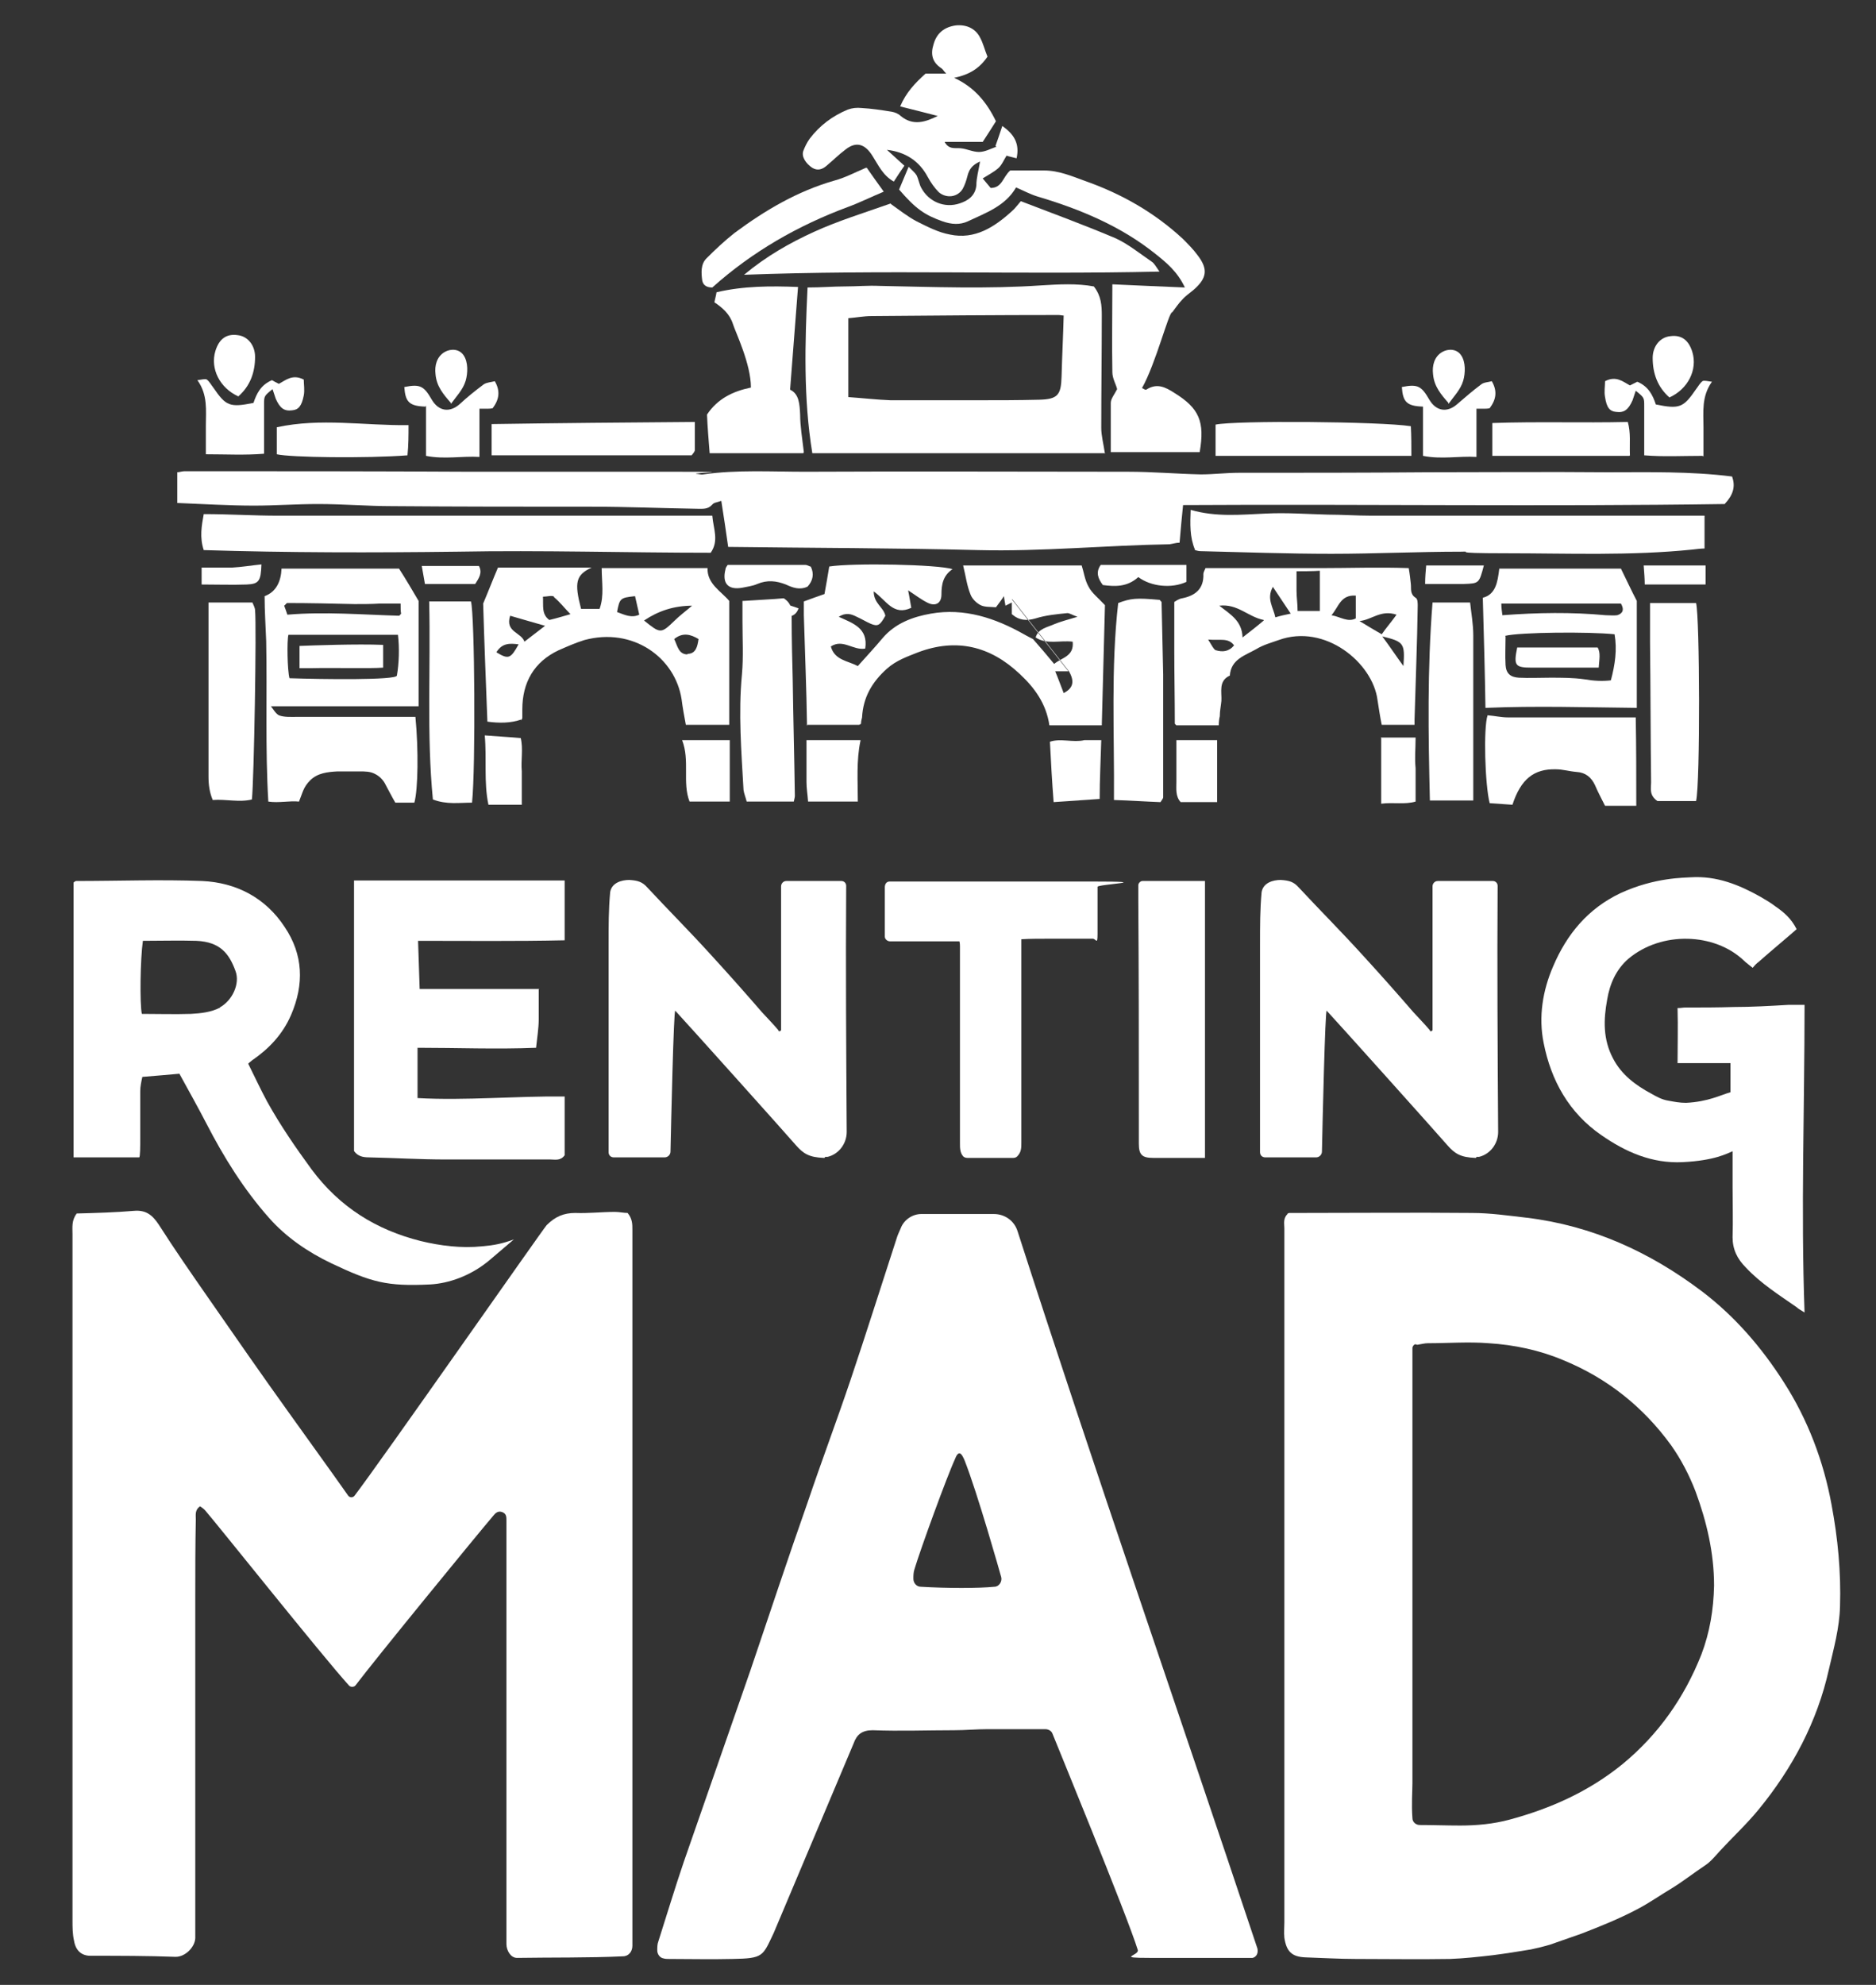 <?xml version="1.0" encoding="UTF-8"?>
<svg id="Capa_1" data-name="Capa 1" xmlns="http://www.w3.org/2000/svg" version="1.1" viewBox="0 0 354.5 374.9">
  <rect x="0" y="0" width="354.5" height="374.9" fill="#333333" stroke="none"/>
  <defs>
    <style>
      .cls-1 {
        fill: #fff;
        stroke-width: 0px;
      }
    </style>
  </defs>
  <g>
    <g>
      <path class="cls-1" d="M243.2,229.3c.1-.1.3-.2.5-.2h1.9c10.8,0,21.6-.1,32.5,0,3.5,0,6.9.5,10.4.9,12.4,1.5,23.3,6.5,33.1,13.9,6.2,4.7,11.3,10.6,15.5,17.2,4.5,7,7.5,14.9,9,23.1,1.2,6.4,1.8,12.7,1.6,19.2-.1,4.1-1.2,8-2.1,11.9-2.2,9.9-6.9,18.7-13.3,26.5-2.3,2.8-4.9,5.2-7.3,7.8-.9,1-1.8,2.1-2.9,2.8-2.1,1.4-4,2.9-6.1,4.2-2.2,1.3-4.3,2.8-6.6,4-3.4,1.8-6.9,3.2-10.5,4.6-2,.7-4,1.4-6,2.1-1,.3-2.6.7-3.6.9-2.4.4-4.9.8-7.3,1.1-2.6.3-5.3.6-8,.7-5.9.1-11.9,0-17.8,0-3.2,0-6.3-.2-9.5-.3-2.6-.1-3.6-1.1-4-3.7-.1-1,0-2,0-2.9,0-32,0-64.1,0-96.2,0-11.6,0-23.3,0-34.9,0-.9-.3-1.9.7-2.8h0ZM267.5,253.9c-.3,0-.6.4-.6.7v13.6c0,22.9,0,45.7,0,68.6,0,1.5-.2,4,0,6.6,0,.7.6,1.3,1.4,1.3,2.5,0,5.1.1,7.6.1,3.2,0,6.3-.3,9.3-1.1,7.8-2.1,15-5.3,21.4-10.5,6.8-5.6,11.7-12.6,14.9-20.7,1.6-4.2,2.3-8.5,2.4-13,0-6.2-1.4-12.1-3.5-17.8-1.2-3.1-2.7-6-4.6-8.7-5.3-7.3-12.1-12.7-20.4-16.1-4.5-1.9-9.3-2.9-14.1-3.2-3.8-.3-7.6,0-11.5,0-.6,0-1.3.2-2,.3h0Z"/>
      <path class="cls-1" d="M146.2,365.1c-2.1,4.4-1.9,4.8-7.8,4.9-4,.1-8,0-12,0-.3,0-.7,0-1-.1-.7-.1-1.2-.8-1.2-1.5,0-.6,0-1.2.2-1.7,1.6-5,3.1-10,4.8-15,4.2-12.1,8.4-24.1,12.6-36.2,3.6-10.6,7.1-21.2,10.8-31.7,2.6-7.7,5.5-15.4,8.1-23.1,3-8.9,5.8-17.8,8.7-26.7.2-.7.5-1.3.8-2,.6-1.6,2.2-2.7,3.9-2.7,3.4,0,6.8,0,10.2,0h3.5c2.1,0,3.9,1.3,4.5,3.3,14.6,45.3,30.2,90.1,45.3,135.4.2.8-.1,1.6-.9,1.8,0,0-.1,0-.2,0-6.4,0-12.9,0-19.3,0s-1.9-.4-2.2-1.5c-2-6.5-15.8-40-16.1-40.8-.2-.6-.8-.9-1.4-.9-3.8,0-7.4,0-10.9,0-2.1,0-4.2.2-6.3.2-5.1,0-10.2.2-15.4,0-2,0-3,.8-3.6,2.5M174,299.7c5,.3,10.9.3,13.9,0,.9,0,1.5-1,1.3-1.8-.3-1.1-4.5-15.9-6.9-22-.2-.5-.6-1.4-1-1.4s-.7.7-.8,1c-1.5,3.2-6.6,17.2-7.7,20.9-.2.6-.2,1.2-.2,1.8,0,.8.6,1.5,1.4,1.5h0Z"/>
      <path class="cls-1" d="M119.5,252.8c0-6.8,0-13.7,0-20.5,0-1.1,0-2.1-.9-3.2-.7,0-1.6-.2-2.4-.2-2.5,0-5,.3-7.5.2-2.2,0-3.8.7-5.4,2.3-.6.6-31.4,44.7-36.3,51.1-.3.4-.9.4-1.2,0-3.8-5.4-7.6-10.6-11.3-15.8-5.1-7.1-10.1-14.3-15.1-21.5-3.2-4.6-6.4-9.2-9.4-13.9-1.2-1.8-2.4-2.8-4.7-2.6-3.5.3-7.1.4-10.8.5-1,1.3-.8,2.6-.8,3.9,0,31.4,0,62.8,0,94.2,0,11.8,0,23.6,0,35.4,0,1.3,0,2.6.3,3.9.3,1.8,1.4,2.8,3.1,2.8,5.4,0,10.7,0,16.1.2,1.8,0,3.6-1.8,3.7-3.5,0-.4,0-.8,0-1.2,0-21,0-42,0-63,0-5,0-9.9.1-14.9,0-.9-.2-1.8.8-2.5.3.2.6.4.9.7,1.8,2,22.2,27.6,27.2,33.1.3.4,1,.4,1.3,0,3.7-4.9,22.6-28,26-32,.4-.5.9-1,1.7-.7s.8.9.8,1.6c0,2.4,0,4.9,0,7.3,0,23.3,0,46.5,0,69.8,0,1.3,0,1.7,0,2.9s.8,2.6,2,2.6c6-.1,13.9,0,20-.3,1.1,0,1.8-.9,1.8-2,0-1.2,0-28.2,0-40.9,0-24.6,0-49.1,0-73.7h0Z"/>
    </g>
    <g>
      <path class="cls-1" d="M327.5,217.4c-1.2.5-3.5,1.8-9.5,2.1-5.8.3-10.8-1.9-15.4-5.1-6.1-4.2-9.5-10.3-10.9-17.4-1-4.9-.2-9.9,1.8-14.5,2.6-6.1,6.6-10.9,12.7-13.8,6.5-3,12.1-2.9,13.3-3,4.9-.3,9.1,1.4,13.2,3.7,1,.6,1.9,1.1,2.8,1.8,1.6,1.1,3,2.3,4,4.3-.4.4-5.3,4.5-7.2,6.2-.4.3-.7.6-1.1,1.1-.6-.5-1.2-.9-1.7-1.4-5.5-5.2-15.5-5.6-21.8-.3-2.3,2-3.5,4.7-4,7.7-.7,3.8-.8,7.5,1.1,11.1,1.6,3.1,4.3,5.1,7.3,6.7.9.5,1.9,1.1,3.2,1.3,1.1.2,2.1.4,3.3.4,4.2-.2,6.6-1.5,8.4-2v-5.5h-10c0-3.4.1-6.8,0-10.4.8,0,.9-.1,1.5-.1,3,0,6.1,0,9.1-.1,3.4,0,6.9-.2,10.3-.4.9,0,1.9,0,3.1,0,0,19.7-.7,38.7,0,58.1-.8-.5-1.2-.7-1.5-1-3.3-2.3-6.8-4.5-9.6-7.5-1.6-1.6-2.5-3.4-2.5-5.7.1-3.2,0-6.4,0-9.6v-6.8h0Z"/>
      <path class="cls-1" d="M147.1,194.7c.2.2.5,0,.5-.2,0-3.3,0-22.5,0-27.1,0-.5.4-1,1-1h10.4c.5,0,.9.4.9.9-.1,15.5,0,30.9.1,46.5,0,2.2-1.5,4.2-3.6,4.7h-.5c0,.2-.1.2-.2.2-2.8-.1-3.9-.8-5.3-2.4-1.9-2.2-21.1-23.6-22.8-25.4-.3-.3-.8,21.8-.9,26.6,0,.6-.5,1.1-1.1,1.1h-9.6c-.6,0-1-.4-1-1,0-5.2,0-27.8,0-38.8,0-4.2,0-7,.3-10.3.3-1.8,2.2-2.3,3.6-2.3,1.7.1,2.5.4,3.4,1.4,4,4.3,8.1,8.4,12,12.7,3.3,3.6,6.5,7.2,9.7,10.9.9,1,2.2,2.3,3.1,3.4h0Z"/>
      <path class="cls-1" d="M270.2,194.7c.2.2.5,0,.5-.2,0-3.3,0-22.5,0-27.1,0-.5.4-1,1-1h10.4c.5,0,.9.4.9.9-.1,15.5,0,30.9.1,46.5,0,2.2-1.5,4.2-3.6,4.7h-.5c0,.2-.1.2-.2.2-2.8-.1-3.9-.8-5.3-2.4-1.9-2.2-21.1-23.6-22.8-25.4-.3-.3-.8,21.8-.9,26.6,0,.6-.5,1.1-1.1,1.1h-9.6c-.6,0-1-.4-1-1,0-5.2,0-27.8,0-38.8,0-4.2,0-7,.3-10.3.3-1.8,2.2-2.3,3.6-2.3,1.7.1,2.5.4,3.4,1.4,4,4.3,8.1,8.4,12,12.7,3.3,3.6,6.5,7.2,9.7,10.9.9,1,2.2,2.3,3.1,3.4h0Z"/>
      <path class="cls-1" d="M101.8,186.9c0,2.1,0,3.9,0,5.6,0,1.7-.3,3.5-.5,5.4-7.5.3-14.9,0-22.4,0v9.5c9.2.5,18.5-.4,27.8-.3v11.1c-.8,1.1-1.8.8-2.7.8-6.6,0-13.1,0-19.7,0-4.9,0-9.8-.3-14.6-.4-1.1,0-2.1-.2-2.8-1.2v-51.1h39.8v11.3c-9.2.2-18.3.1-27.7.1.1,3.1.2,6,.3,9.1h22.6Z"/>
      <path class="cls-1" d="M191.7,218.7h-8.9c-.3,0-.6-.1-.8-.3-.6-.7-.6-1.6-.6-2.4,0-4.1,0-8.2,0-12.2,0-8.3,0-16.6,0-25,0-.3,0-.6-.1-1h-13.1c-.5,0-1-.4-1-.9,0-3.3,0-6.1,0-9.3,0-.6.3-1.1.9-1.1,12.7,0,25.6,0,38.3,0s1,.5,1,1c0,2.3,0,6.7,0,8.9s-.3.9-.9.9c-1.3,0-2.7,0-3.9,0-1.6,0-3.2,0-4.8,0-1.6,0-3.2,0-4.8.1,0,.6,0,1,0,1.4,0,12.3,0,24.6,0,37,0,.9,0,1.7-.6,2.4-.2.3-.5.5-.9.5h0Z"/>
      <path class="cls-1" d="M227.7,218.7c-2.9,0-6.8,0-9.8,0-2.1,0-2.7-.6-2.7-2.7,0-1.5,0-3,0-4.6,0-13.8,0-27.5-.1-41.3,0-1,0-1.9,0-2.9,0-.4.4-.8.8-.8,3.9,0,7.6,0,11.8,0v1.4c0,15.9,0,31.8,0,47.8,0,1,0,2.1,0,3.2h0Z"/>
      <path class="cls-1" d="M97.1,234.1c-2.2.8-3.7,1.1-6,1.3-3.9.4-7.9-.1-11.6-1-8.4-2.1-15.3-6.4-20.6-13.5-3-4.1-5.9-8.3-8.4-12.8-1.3-2.4-2.4-4.8-3.6-7.2.3-.3.5-.4.7-.6,3.2-2.2,5.8-4.9,7.4-8.6,2.5-5.8,2.3-11.4-1.2-16.6-3.6-5.5-9.1-8.4-15.6-8.7-7.9-.3-15.8,0-23.8,0-.1,0-.3.1-.5.3v51.9c1.4,0,3.6,0,4.5,0,2.4,0,5.5,0,7.9,0,.2,0,.2-2.3.2-3.4,0-3,0-6.1,0-9.1,0-.9.2-1.8.4-2.7,2.5-.2,4.8-.4,7-.6,1.8,3.3,3.5,6.3,5.1,9.4,3.3,6.4,7.1,12.5,11.9,17.9,3.2,3.6,7.3,6.4,11.7,8.5,7.6,3.6,10.5,4.4,18.7,4,3.5-.2,7.6-1.6,11.1-4.5M41.6,190.3c-1.7.9-3.7,1.1-5.5,1.2-3.1.1-6.2,0-9.3,0-.4-1.9-.3-10.3.2-13.8,3.5,0,6.8-.1,10.1,0,4.5.2,6.2,2.4,7.4,5.7.9,2.4-.6,5.6-3,6.9h0Z"/>
    </g>
  </g>
  <g>
    <path class="cls-1" d="M223.6,95c-.3,2.9-.5,5.1-.7,7.5-.6,0-1.2.2-1.9.3-12.1.2-24.1,1.4-36.2,1.1-15.7-.4-31.4-.4-47.2-.6-.4-2.8-.8-5.6-1.3-8.7-.8.3-1.4.3-1.7.7-.8.9-1.7.8-2.7.8-6.7-.1-13.5-.4-20.2-.4-12.5,0-25.1,0-37.6-.1-4.7,0-9.3-.4-14-.4-4,0-8,.3-12.1.3-4.8,0-9.5-.3-14.5-.5v-5.8c.4,0,.9-.2,1.4-.2,18,0,36,0,53.9.1,13.1,0,26.2,0,39.2,0s2.4.2,3.6.4c.4,0,.9.2,1.3.1,6.4-.9,12.8-.5,19.2-.5,20.4-.1,40.8,0,61.1,0,4.6,0,9.1.4,13.7.5,2.4,0,4.8-.3,7.2-.3,11.9,0,23.8,0,35.6-.1,11.3,0,22.7-.1,34,0,7.8,0,15.7-.2,23.6.8.7,1.9.2,3.5-1.4,5.2-33.8.5-67.9,0-102.4.2h0Z"/>
    <path class="cls-1" d="M188.1,27.6c.4-1.1.8-2.3,1.3-3.8,2.3,1.6,3.3,3.4,2.7,6.1-.7-.2-1.3-.3-1.9-.5-.5.8-.9,1.8-1.6,2.4-.8.7-1.8,1.2-2.9,1.9.6.7,1.1,1.3,1.5,1.8,2.2,0,2.3-2.1,3.7-3.3,1.9,0,4.2,0,6.4,0,2.8,0,5.3,1.1,7.8,2,6.8,2.4,13,5.9,18.4,10.9,1,1,2,2,2.8,3.1,2,2.6,1.8,4.3-.7,6.5-.7.6-1.6,1.2-2.2,1.9-.7.7-1.2,1.5-1.9,2.4-.6-.2-3.1,9.7-5.7,14.3.3.1.6.4.8.3,2-1.3,3.6-.5,5.3.6,4.7,2.9,5.8,5.4,4.8,11.2h-16.8c0-3.3,0-6.3,0-9.3,0-.8.7-1.6,1.2-2.6-.2-.9-.9-2-.9-3.2-.1-5.4,0-10.9,0-16.6,4.3.2,8.8.4,13.7.6-1.4-3-3.5-4.7-5.5-6.3-6.6-5.3-14.3-8.5-22.4-10.9-1.3-.4-2.6-1.1-4-1.7-2,3.5-5.7,4.8-9.1,6.4-1.5.7-3.1.6-4.8,0-3.4-1.2-5.1-2.4-8.2-6,.5-1.2,1.1-2.6,1.8-4.3.7.7,1.2,1.1,1.5,1.6.4.8.5,1.7.9,2.4,1.4,2.6,4.4,3.9,7.3,2.9,1.5-.5,2.9-1.4,3.1-3.4,0-1.4.4-2.7.7-4.5-1.6.7-2.1,1.6-2.4,2.8-.2.8-.5,1.7-.9,2.4-1,1.6-3.1,1.8-4.5.6-.8-.8-1.5-1.8-2.1-2.9-1.6-3-4.2-4.7-7.7-5.1,1.1,1,2.1,1.9,3.3,3-.7,1-1.3,1.9-2,3-2.1-1.2-2.9-3.1-4-4.8-1.4-2.3-3.1-2.9-5.2-1.2-1.2.9-2.3,2-3.5,3-.8.7-1.7,1-2.7.4-1.2-.8-2.1-2.1-1.7-3.2.3-.8.7-1.6,1.2-2.3,1.9-2.5,4.3-4.3,7.2-5.5.8-.3,1.7-.4,2.6-.3,1.9.1,3.8.4,5.7.7.6.1,1.3.4,1.7.8,2.3,1.9,4.6,1.2,7,0-2.3-.6-4.7-1.2-7.1-1.8,1.1-2.6,2.8-4.4,4.8-6.2h3.9c-.5-.5-.6-.8-.9-1-1.7-1.1-2.1-2.6-1.5-4.5.6-2.2,2.1-3.3,4.2-3.6,1.9-.2,3.7.5,4.6,2.3.6,1.1.9,2.4,1.4,3.6-1.5,2.2-3.4,3.4-6.3,4,3.9,1.8,6.2,4.7,7.9,8.2-.8,1.3-1.6,2.5-2.5,3.9h-7.2c.8,1.5,2,1.1,3,1.2,1.2.1,2.3.7,3.5.7,1.1,0,2.2-.6,3.3-1h0Z"/>
    <path class="cls-1" d="M208.7,85.6h-55.2c-1.7-10.4-1.4-20.8-.9-31.3,2.6,0,4.8-.2,7.1-.2,2.2,0,4.3-.2,6.5-.1,10.2.2,20.4.6,30.6-.1,3.3-.2,6.7-.4,9.9.2,1.4,1.8,1.5,3.6,1.5,5.5,0,7.1-.1,14.1-.1,21.2,0,1.5.4,2.9.7,4.9h0ZM201,59.6c-.3,0-.6-.1-1-.1-11.8,0-23.5.1-35.3.2-1.5,0-3,.3-4.4.4v14.9c2.8.2,5.4.5,8,.6,5.1,0,10.2,0,15.4,0s8.5,0,12.7-.1c3.5-.1,4.1-.9,4.2-4.4.1-3.8.3-7.6.4-11.6h0Z"/>
    <path class="cls-1" d="M225.8,103.8c-1-2.4-.9-4.8-.8-7.5,4.8,1.4,9.5.9,14.2.7,3.9-.2,7.8.1,11.7.2,2.7,0,5.4.2,8.2.2,19,0,38.1,0,57.2,0h5.8v6.2c-.6,0-1.5.1-2.3.2-11.7,1.2-23.5.7-35.2.7s-5.6-.4-8.5-.3c-8.2,0-16.3.4-24.5.4-8.3,0-16.5-.3-24.8-.5-.3,0-.6-.1-1-.2h0Z"/>
    <path class="cls-1" d="M134.6,97.4c.2,2.5,1.3,4.7-.3,7-15.9,0-31.9-.5-47.9-.2-16,.2-32,.2-47.9-.3-.8-2.4-.4-4.6,0-6.8,4.8,0,9.4.3,14,.3,26.6,0,53.2,0,79.8,0,.6,0,1.3,0,2.2,0h0Z"/>
    <path class="cls-1" d="M168.3,38.5c1.7,1.2,3.2,2.4,4.9,3.3,2,1,4.1,2.1,6.3,2.5,4.7,1,8.4-1.4,11.7-4.4.6-.5,1-1.1,1.7-1.9,6,2.3,12,4.5,17.9,7,2.4,1.1,4.6,2.9,6.8,4.4.5.3.8.9,1.5,1.9-26.4.6-52.2-.4-78.5.6,4.2-3.5,8.6-6,13.2-8.1,4.6-2.1,9.5-3.6,14.6-5.4h0Z"/>
    <path class="cls-1" d="M283.3,107.4h23c1,2,1.9,4,3,6.1v20.2c-9.6-.1-19-.4-28.6,0-.1-6.7-.3-13.6-.5-20.8,2.4-.6,2.8-2.9,3.1-5.4h0ZM284.5,120.2c0,1.8-.1,3.6,0,5.4.1,1.6.9,2.3,2.5,2.4,2,.1,3.9,0,5.9,0,2.2,0,4.4,0,6.5.3,1.7.3,3.4.4,5,.2.8-3,1.2-5.8.7-8.7-4.7-.5-17.9-.4-20.7.3h0ZM283.9,116.2c6.7-.5,13.1-.6,19.5,0,.8,0,1.5.1,2.2,0,1-.3,1.4-1,.7-2.2h-22.6c0,.8.1,1.4.2,2.2h0Z"/>
    <path class="cls-1" d="M151.8,85.6h-17.7c-.2-2.5-.4-4.9-.5-7.3,2-3,4.9-4.4,8.3-5.1,0-4.5-2.9-10.4-3.4-12-.6-1.9-2-3.1-3.5-4.1.1-.6.3-1.2.4-1.9,5.1-1.2,10.3-1.2,15.4-1-.5,6.5-1,12.8-1.5,19.4,1.7.8,1.8,2.7,1.9,4.7,0,2.2.4,4.5.7,7.1h0Z"/>
    <path class="cls-1" d="M140.5,113.5c2.9-.2,5.5-.3,7.6-.5,1.7,1.1,1.5,2.5,1.5,3.8,0,3.9.1,7.8.2,11.7.1,7.3.3,14.5.4,21.8,0,.3-.1.6-.2,1.1h-8.9c-.2-.8-.5-1.5-.6-2.2-.4-7.2-1-14.5-.3-21.8.3-3.3.1-6.7.1-10.1v-3.8Z"/>
    <path class="cls-1" d="M219.2,151.5c-2.7-.1-5.5-.3-8.7-.4.1-12.6-.6-24.9.8-37.2,2.4-.9,3.4-1,7.8-.6,0,0,.2.1.2.2,0,0,.2.2.2.2.1,4.6.2,9.1.3,13.7,0,7.7,0,15.4,0,23.2,0,.2-.2.4-.5.9h0Z"/>
    <path class="cls-1" d="M311.8,113.9h8.7c.7,2.6.8,34.1,0,37.4h-7.3c-1.6-1.1-1.2-2.4-1.2-3.5-.1-8.8-.1-17.6-.2-26.5,0-2.4,0-4.8,0-7.4h0Z"/>
    <path class="cls-1" d="M39.4,113.8h8.3c.2.5.5,1,.5,1.5.3,2.7-.2,32.1-.6,35.7-2.4.6-4.9-.1-7.4.1-.6-1.4-.8-2.9-.8-4.4v-32.9h0Z"/>
    <path class="cls-1" d="M89.3,151.6c-2.6,0-4.9.4-7.5-.6-1.2-12.3-.4-24.7-.7-37.4h7.9c.7,2.6.9,31.3.2,38h0Z"/>
    <path class="cls-1" d="M278.4,151.2h-8.2c-.3-12.5-.5-24.8.5-37.4h7.1c.2,1.9.6,4.1.6,6.2,0,9.2,0,18.5,0,27.7v3.5h0Z"/>
    <path class="cls-1" d="M131.3,79.7c0,2.1,0,3.7,0,5.3,0,.3-.3.6-.6,1h-37.8v-5.9c12.8-.2,25.4-.3,38.4-.4h0Z"/>
    <path class="cls-1" d="M229.7,86.1v-5.9c3.7-.8,31.1-.6,36.9.3.1,1.9.1,3.7.1,5.6h-37.1Z"/>
    <path class="cls-1" d="M163.8,31.7c.9,1.3,1.9,2.7,3.2,4.5-2.4,1-4.6,2.1-6.8,2.9-9.4,3.5-18,8.4-25.6,15.2-.9,0-1.7-.3-1.9-1.3-.2-1.5-.3-3.1.8-4.2,1.7-1.7,3.4-3.3,5.3-4.8,5.8-4.3,11.9-7.9,18.9-9.9,1.9-.5,3.8-1.5,5.9-2.4h0Z"/>
    <path class="cls-1" d="M307.9,86.1h-25.9v-6.2c8.6-.3,17,0,25.6-.2.6,2.1.3,4.1.4,6.3Z"/>
    <path class="cls-1" d="M321.7,86.1c-3.9,0-7.3.2-11-.1,0-3.3,0-6.3,0-9.3,0-1.6,0-1.6-1.6-2.9-.2.6-.4,1.2-.6,1.8-.8,1.8-1.6,2.4-3.1,2.2-1.2-.1-1.8-.8-2.1-2.8-.2-1,0-2.1,0-3,2.1-1.1,3.4.1,4.7.8.6-.3,1-.5,1.4-.7,2.1.9,2.9,2.5,3.5,4.3,4.5.9,5.2.6,7.6-2.9.4-.5.7-1.1,1.2-1.5.3-.2.9,0,1.8.1-2,2.8-1.6,5.7-1.6,8.6v5.5h0Z"/>
    <path class="cls-1" d="M52.3,85.8v-5.1c8.3-1.8,16.5-.3,24.9-.4,0,1.9,0,3.8-.2,5.7-7.8.6-22.2.4-24.7-.2Z"/>
    <path class="cls-1" d="M80.5,76.6v9.5c3.5.7,6.8,0,10.1.2v-9.1c.3,0,.8,0,1.3,0,.4,0,.8,0,1.2-.1,1.2-1.6,1.5-3.2.4-5.1-.7.2-1.5.2-2.1.6-1.6,1.2-3.1,2.4-4.5,3.7-1.9,1.7-4,1.4-5.3-.8-1.5-2.6-2.2-3-5.2-2.4.2,2.8.9,3.6,4,3.7h0Z"/>
    <path class="cls-1" d="M92.3,152c-.9-4.2-.3-8.7-.7-13.1,2.4.2,4.6.3,6.8.5.5,2.1,0,4.2.2,6.3,0,2,0,4.1,0,6.3h-6.3,0Z"/>
    <path class="cls-1" d="M260.9,139.3h6.6c0,2.2-.2,3.8,0,5.8,0,2,0,4.1,0,6.3-2.1.6-4.2.1-6.5.4v-12.4h0Z"/>
    <path class="cls-1" d="M315.5,75.1c-2.3-2-3.2-4.6-3.2-7.5,0-2.2,1.4-3.9,3.3-4.1,2.1-.3,3.5.7,4.2,3,1,3.3-.8,7-4.4,8.6h0Z"/>
    <path class="cls-1" d="M153.2,107c.7,1.4.4,2.7-.6,3.8-1.5.7-2.8.2-4.1-.4-1.8-.7-3.5-.9-5.4-.1-.9.4-1.9.5-2.8.7-2.7.5-3.9-.8-3.2-3.5,0-.3.3-.6.4-.8,4.9,0,9.8,0,14.7,0,.3,0,.6.2.9.3h0Z"/>
    <path class="cls-1" d="M215.1,109c-2.1,1.9-4.4,1.8-6.7,1.5-.9-1.2-1.4-2.4-.4-3.8h16.2v3.2c-2.8,1.3-6.7.9-9.1-.9h0Z"/>
    <path class="cls-1" d="M85.2,76.3c1-1.4,2.3-2.7,2.8-4.4.4-1.4.5-3.5-.4-4.8-.8-1.2-2.4-1.3-3.6-.6-1.5.9-1.9,2.6-1.7,4.2.2,2.3,1.5,3.8,2.9,5.4Z"/>
    <path class="cls-1" d="M268.9,76.6v9.5c3.5.7,6.8,0,10.1.2v-9.1c.3,0,.8,0,1.3,0,.4,0,.8,0,1.2-.1,1.2-1.6,1.5-3.2.4-5.1-.7.2-1.5.2-2,.6-1.6,1.2-3,2.4-4.5,3.7-1.9,1.7-4,1.4-5.3-.8-1.5-2.6-2.2-3-5.2-2.4.2,2.8.9,3.6,4,3.7h0Z"/>
    <path class="cls-1" d="M273.7,76.3c1-1.4,2.3-2.7,2.8-4.4.4-1.4.5-3.5-.4-4.8-.8-1.2-2.4-1.3-3.6-.6-1.5.9-1.9,2.6-1.7,4.2.2,2.3,1.5,3.8,2.9,5.4Z"/>
    <path class="cls-1" d="M310.5,106.8h11.8v3.6h-11.5c0-1.1-.1-2.2-.2-3.6Z"/>
    <path class="cls-1" d="M269.3,110.3c0-1.3.1-2.3.2-3.5h10.9c-.9,3.4-.9,3.4-3.8,3.5-2.3,0-4.5,0-7.3,0h0Z"/>
    <path class="cls-1" d="M38.1,110.4v-3.2c2,0,3.9,0,5.8,0,1.8-.1,3.6-.4,5.5-.6-.1,3.2-.5,3.7-2.8,3.8-2.7.1-5.4,0-8.4,0h0Z"/>
    <path class="cls-1" d="M80.3,110.3c-.2-1.2-.4-2.3-.6-3.4h10.8c.7,1.3,0,2.3-.7,3.4h-9.5Z"/>
    <path class="cls-1" d="M72.4,121.8v4.3c-2.5.2-9.2,0-13.5.1-.5,0-1.8,0-2.3,0,0-1.9,0-2.9,0-4.2,2.6-.1,10.8-.4,15.8-.2h0Z"/>
    <path class="cls-1" d="M286.7,122.3c2.2,0,12.7,0,15.2,0,.6,1,.3,2.3.2,3.8h-4.2c-2.8,0-5.6,0-8.5,0-3.1,0-3.4-.4-2.7-3.8h0Z"/>
    <path class="cls-1" d="M78.7,135.4h-15c-2.5,0-5,0-7.5,0-1.1,0-2.5.1-3.5-.3-.6-.3-1.1-1.2-1.5-1.7,9.3,0,18.6,0,27.9,0v-19.9c-1.3-2.2-2.4-4.1-3.7-6.1h-22.2c-.1,2.4-1,4.4-3.2,5.2,0,2.8.2,5.7.3,8.5.2,10.2-.2,20.1.4,30.3,2,.3,4.1-.2,5.8,0,.7-1.7.8-2.7,2.1-4,1.4-1.4,3.3-1.6,5.2-1.7,1.4,0,2.8,0,4.1,0,1.1,0,2.1,0,3,.5.8.4,1.5,1.1,1.9,1.9.6,1.1,1.2,2.3,1.9,3.5h3.6c.7-2.5.8-10,.2-16.2h0ZM75,127.6c-.1.9-14.2.7-20.3.5-.4-1.5-.5-7.1-.2-8.2h20.7c.3,2.5.2,5.4-.2,7.7ZM54.3,113.9c4.2,0,8.4.1,12.7.2,1.6,0,3.2,0,4.8-.1,1.2,0,2.4,0,3.9,0,0,.9,0,1.5.1,1.9-.2.2-.3.4-.4.4-7-.2-14-.8-21.1-.2-.2-.6-.4-1.2-.6-1.7.3-.2.4-.5.6-.5h0Z"/>
    <path class="cls-1" d="M309.1,135.5c-8.3,0-16.3,0-24.2,0-1.2,0-2.5-.3-3.8-.4-.8,2.4-.5,13.1.4,16.6,1.4.1,2.9.2,4.3.3,1.6-4.9,4.1-6.8,8.2-6.7,1.3,0,2.6.4,3.9.5,1.7.1,2.8,1,3.5,2.5.6,1.4,1.3,2.7,1.9,3.9h5.9c0-5.8,0-11.3-.1-16.7h0Z"/>
    <g>
      <path class="cls-1" d="M152.4,136.9h0c0,0,9.9,0,9.9,0,.1,0,.3-.1.4-.2,0-.4.1-.8.2-1.2.2-3.8,1.9-6.7,4.7-9.2,1.8-1.6,3.9-2.3,5.9-3.1,7.2-2.7,13.6-1.2,19.2,4.1,2.8,2.6,5,5.6,5.6,9.7h9.9c.2-7.7.4-15.3.6-22.7-1.3-1.4-2.5-2.3-3.1-3.5-.7-1.2-.9-2.8-1.3-4h-22.4c.5,2,.7,3.8,1.4,5.5.3.8,1.1,1.6,1.9,2,.8.4,1.9.3,2.9.4.5-.7,1-1.3,1.5-2.1.1.7.2,1.2.3,1.8.4-.2.8-.4,1.2-.6v2.2c1.4,1.2,2.8,1.3,4.5.8,1.9-.6,4-.8,6-1,.4,0,.8.3,1.9.7-2,.6-3.2.9-4.4,1.4-1.3.6-3,.8-3.5,2.5,2.1,1.4,4.6.5,7,.8.3,2.8-2.1,3-3.5,4.2-1.3-1.6-2.6-3.1-4-4.7-.6-.3-1.2-.6-1.7-.9-5.5-3.1-11.3-5-17.6-3.9-3.4.6-6.7,1.8-9.1,4.6-1.5,1.8-3.1,3.5-4.7,5.3-1.9-1-4.4-1.1-5.1-3.7,2.3-1.5,4.2.8,6.5.4.6-3.9-2.4-4.8-5-6,1.4-.9,2.4-.5,3.4,0,.9.4,1.7.9,2.6,1.3,1.4.6,1.8.3,2.8-1.5-.3-1.6-2.2-2.3-2.2-4.6,2.4,1.7,3.7,4.7,7.1,3.1-.2-1-.3-1.9-.6-3.3,1.4.9,2.4,1.7,3.6,2.3,1.5.8,2.7.2,2.7-1.5,0-1.9.3-3.6,2.1-4.8-2.8-.9-18.8-1.2-23.3-.5-.3,1.8-.6,3.6-.9,5.2-1.4.5-2.6.9-3.9,1.4,0,.9,0,1.7,0,2.6.2,7,.5,13.9.6,20.9h0ZM191.3,113.2l10.7,13.6c1.1,1.9.8,3.2-1,4.1-.6-1.5-1-2.7-1.6-4.1h2.5l-10.7-13.6ZM150.9,114.9c-.6,1.7-1.9,1.6-3.2,1.6-1.3,0-2.4,0-2.6-1.8,2-1.2,3.8-.5,5.8.2Z"/>
      <path class="cls-1" d="M162.6,139.8h-2.4c-.5,0-.9,0-1.3,0h-6.5c0,2.6,0,5.2,0,7.9,0,1.2.2,2.3.3,3.7h9.4c0-3.9-.3-7.7.5-11.5h0Z"/>
      <path class="cls-1" d="M204.9,139.8c-2.1.5-4.5-.4-6.5.3.2,3.9.4,7.6.7,11.4,3.1-.2,5.9-.4,8.7-.6,0-3.7.2-7.4.3-11.1h-3.1Z"/>
    </g>
    <g>
      <path class="cls-1" d="M128.9,139.8s0,0,0,0c1.5,3.9,0,8,1.4,11.6h7.6v-11.6h-9,0Z"/>
      <path class="cls-1" d="M98.5,136.1c.1-.3.2-.4.2-.5,0-.5,0-1.1,0-1.6,0-5.1,2.2-9,6.9-11.2,1.6-.7,3.2-1.4,4.8-1.9,9.2-2.5,17.2,3.3,18.4,11.2.2,1.6.5,3.2.8,4.8,0,0,0,0,.1,0h8.1v-23.4c-1.5-1.8-4.2-3.2-4.1-6.2h-20c0,2.7.5,5.2-.4,7.7h-3.5c-1.3-5-1-6.4,2-7.8h-17.7c-.9,2.1-1.7,4.2-2.8,6.8.2,6.9.5,14.5.8,22.3,2.2.3,4.4.3,6.4-.4h0ZM129.9,123.6c-1.7,0-1.9-1.7-2.5-2.9,1.6-1.3,3.1-.9,4.6,0-.2,1.4-.5,2.8-2.1,2.8ZM130.9,114.3c-1.4,1.2-2.5,2-3.5,3-2.5,2.4-2.6,2.4-5.7-.1,2.7-1.8,5.6-2.8,9.2-2.8h0ZM120,112.6c.3,1.2.5,2.3.8,3.5-1.5.7-2.8,0-4.2-.5.5-2.6.6-2.7,3.4-3ZM104.7,112.8c1.1.9,2,2.1,3.1,3.2-1.4.4-2.7.8-4,1.1-1.5-1.1-1.1-2.7-1.2-4.4.8,0,1.7-.3,2.1,0h0ZM96.4,116.3c2.1.6,4.1,1.2,6.6,1.9-1.4,1.1-2.5,1.9-3.9,3-.6-1.8-3.7-1.8-2.7-4.9h0ZM98,121.7c-1.5,2.7-1.9,2.9-4.2,1.5,1.1-1.8,2.6-1.7,4.2-1.5Z"/>
    </g>
    <g>
      <path class="cls-1" d="M222.3,139.8c0,2.6,0,5.2,0,7.8,0,1.4-.2,2.8.8,3.9h6.9v-11.7h-7.8Z"/>
      <path class="cls-1" d="M222.3,137h8c0-.6.1-1.4.2-1.7,0-1,.2-1.9.3-2.9.1-1.7-.6-3.8,1.6-4.8.2-3.1,2.9-3.8,5-5,1.3-.8,2.8-1.2,4.2-1.7,8.8-3.2,17.8,4.3,18.7,11.3.2,1.3.5,3.3.8,4.7h6.2c0-.4,0-.9,0-1,.2-7.2.5-14.4.6-21.5,0-.5,0-1.3-.4-1.5-1.1-.7-.8-1.7-.9-2.6-.1-.9-.2-1.9-.4-3-5.7-.2-11.2,0-16.8,0v8.1h-4.2c0-1.4-.2-2.6-.2-3.8,0-1.3,0-2.5,0-3.7.4,0,3.5,0,4.4-.1,1.1,0-.4-.3.1-.5-6.9,0-15.5,0-21.7,0-.2.5-.4.8-.4,1.1.1,2.8-1.5,4.1-4,4.6-.7.1-1.3.6-1.5.7,0,3.3,0,6.3,0,9.2,0,4.6.1,9.2.1,13.8h0ZM265.2,125.8c-1.4-1.9-2.5-3.6-4-5.6,4.1,1,4.3,1.3,4,5.6ZM263.9,116.1c-1,1.4-1.9,2.4-2.8,3.7-1.2-.7-2.6-1.5-4.2-2.5,2.3-.2,4-2.2,7-1.2h0ZM256.2,112.4v4.4c-1.5.8-2.9-.3-4.6-.6,1.4-1.6,1.7-3.9,4.6-3.7h0ZM240.5,110.8c1.2,1.8,2.2,3.3,3.4,5.1-1,.2-1.9.4-2.9.7-.4-1.9-1.7-3.5-.5-5.7h0ZM238.8,117.2c-1.4,1.2-2.6,2.1-4,3.2-.1-3.1-2.2-4.3-4.4-6,3.5-.4,5.4,2.1,8.4,2.7h0ZM233.2,121.9c-1,1.2-2.2,1.3-3.5.9-.4-.2-.7-.9-1.4-2,2.3.2,3.8-.4,4.9,1.1h0Z"/>
    </g>
    <path class="cls-1" d="M38.9,85.8c3.9,0,7.3.2,11-.1,0-3.3,0-6.3,0-9.3,0-1.6,0-1.6,1.6-2.9.2.6.4,1.2.6,1.8.8,1.8,1.6,2.4,3.1,2.2,1.2-.1,1.8-.8,2.2-2.8.2-1,0-2.1,0-3-2.1-1.1-3.4.1-4.7.8-.6-.3-1-.5-1.3-.7-2.1.9-2.9,2.5-3.5,4.3-4.5.9-5.2.6-7.6-2.9-.4-.5-.7-1.1-1.2-1.5-.3-.2-.9,0-1.8.1,2,2.8,1.6,5.7,1.6,8.6v5.5h0Z"/>
    <path class="cls-1" d="M45,74.9c2.3-2,3.2-4.6,3.2-7.5,0-2.2-1.4-3.9-3.3-4.1-2.1-.3-3.5.7-4.2,3-1,3.3.8,7,4.4,8.6h0Z"/>
  </g>
</svg>